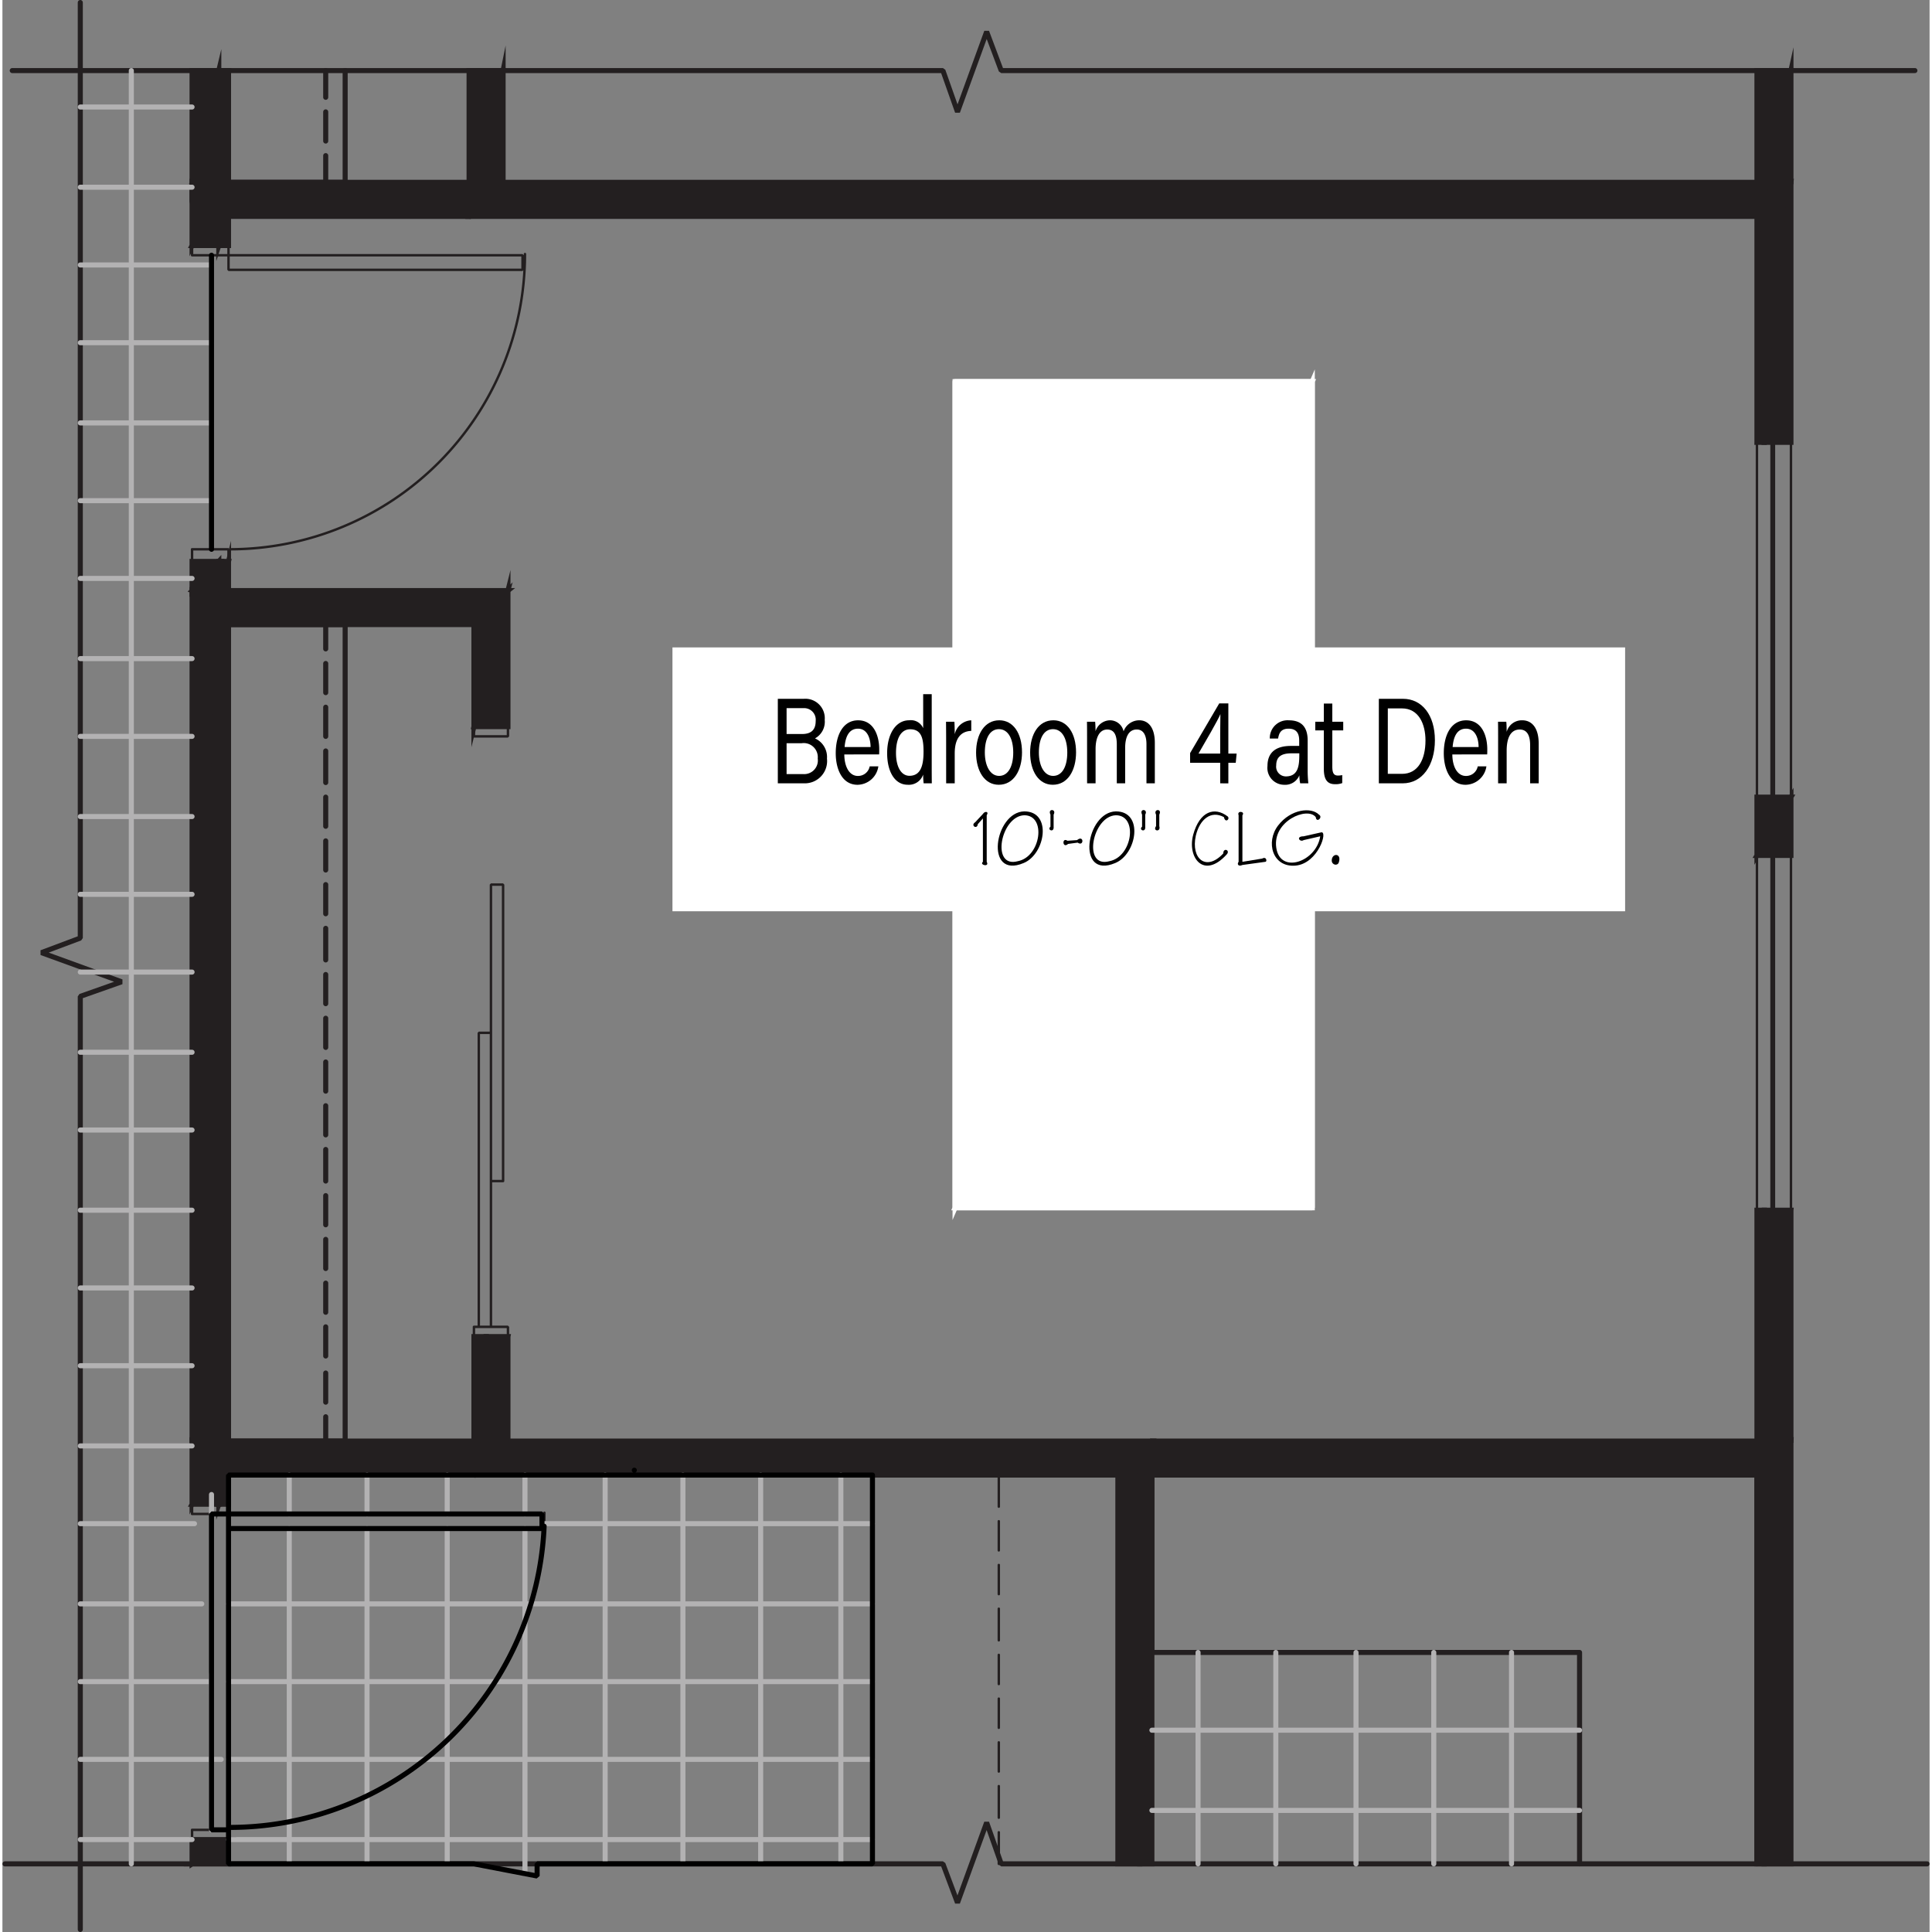 <svg xmlns="http://www.w3.org/2000/svg" width="380" height="380" viewBox="0 0 95.17 95.41">
  <rect x="0" y="0" width="95.17" height="95.41" fill="#808080" stroke="none"/>
  <title>ALLEY 2129 4 Bdrm</title>
  <path d="M86.645,72.845v19.2l.36-20.28Zm0,19.2.36-20.28v20.28Z" fill="#231f20"/>
  <path d="M86.645,72.845v19.2l.36-20.28Zm0,19.2.36-20.28v20.28Z" fill="none" stroke="#231f20" stroke-miterlimit="10" stroke-width="0.25"/>
  <path d="M87.005,71.765v20.28l1.32-20.88Zm0,20.28,1.32-20.88v20.88Z" fill="#231f20"/>
  <path d="M87.005,71.765v20.28l1.32-20.88Zm0,20.28,1.32-20.88v20.88Z" fill="none" stroke="#231f20" stroke-miterlimit="10" stroke-width="0.25"/>
  <path d="M86.645,59.765v11.4l.36-11.4Zm0,11.4.36-11.4v12Z" fill="#231f20"/>
  <path d="M86.645,59.765v11.4l.36-11.4Zm0,11.4.36-11.4v12Z" fill="none" stroke="#231f20" stroke-miterlimit="10" stroke-width="0.25"/>
  <path d="M87.005,59.765v12l1.32-12Zm0,12,1.32-12v11.4Z" fill="#231f20"/>
  <path d="M87.005,59.765v12l1.32-12Zm0,12,1.32-12v11.4Z" fill="none" stroke="#231f20" stroke-miterlimit="10" stroke-width="0.25"/>
  <path d="M86.645,39.365v2.88l1.68-2.88Zm0,2.88,1.68-2.88v2.88Z" fill="#231f20"/>
  <path d="M86.645,39.365v2.88l1.68-2.88Zm0,2.88,1.68-2.88v2.88Z" fill="none" stroke="#231f20" stroke-miterlimit="10" stroke-width="0.25"/>
  <path d="M86.645,10.685V21.845l.36-12.36Zm0,11.16.36-12.36v12.36Z" fill="#231f20"/>
  <path d="M86.645,10.685V21.845l.36-12.36Zm0,11.16.36-12.36v12.36Z" fill="none" stroke="#231f20" stroke-miterlimit="10" stroke-width="0.25"/>
  <path d="M87.005,9.485v12.36l1.32-12.84Zm0,12.36,1.32-12.84v12.84Z" fill="#231f20"/>
  <path d="M87.005,9.485v12.36l1.32-12.84Zm0,12.36,1.32-12.84v12.84Z" fill="none" stroke="#231f20" stroke-miterlimit="10" stroke-width="0.25"/>
  <path d="M86.645,3.485v5.52l.36-5.52Zm0,5.52.36-5.52v6Z" fill="#231f20"/>
  <path d="M86.645,3.485v5.52l.36-5.52Zm0,5.52.36-5.52v6Z" fill="none" stroke="#231f20" stroke-miterlimit="10" stroke-width="0.25"/>
  <path d="M87.005,3.485v6l1.32-6Zm0,6,1.32-6v5.52Z" fill="#231f20"/>
  <path d="M87.005,3.485v6l1.32-6Zm0,6,1.32-6v5.52Z" fill="none" stroke="#231f20" stroke-miterlimit="10" stroke-width="0.25"/>
  <path d="M88.325,92.045v-20.88m-1.68,1.68v19.2m1.68-20.88v-11.4h-1.68v11.4m0-28.92h1.68v-2.88h-1.68v2.88m0-31.56V21.845h1.68v-18.36m-1.68,0v5.52" fill="none" stroke="#231f20" stroke-linecap="round" stroke-linejoin="bevel" stroke-width="0.12"/>
  <path d="M24.725,9.005v-5.52l-1.2,5.88Zm0-5.52-1.2,5.88v-5.88Z" fill="#231f20"/>
  <path d="M24.725,9.005v-5.52l-1.2,5.88Zm0-5.52-1.2,5.88v-5.88Z" fill="none" stroke="#231f20" stroke-linecap="round" stroke-miterlimit="10" stroke-width="0.25"/>
  <path d="M23.525,9.365v-5.88l-.48,5.52Zm0-5.88-.48,5.52v-5.52Z" fill="#231f20"/>
  <path d="M23.525,9.365v-5.88l-.48,5.52Zm0-5.88-.48,5.52v-5.52Z" fill="none" stroke="#231f20" stroke-linecap="round" stroke-miterlimit="10" stroke-width="0.25"/>
  <path d="M23.045,3.485v5.52m1.68,0v-5.52" fill="none" stroke="#231f20" stroke-linecap="round" stroke-linejoin="bevel" stroke-width="0.12"/>
  <path d="M56.765,72.845h29.88l-30.48-.36Zm29.88,0-30.48-.36h30.6Z" fill="#231f20"/>
  <path d="M56.765,72.845h29.88l-30.48-.36Zm29.88,0-30.48-.36h30.6Z" fill="none" stroke="#231f20" stroke-linecap="round" stroke-miterlimit="10" stroke-width="0.25"/>
  <path d="M56.165,72.485h30.6l-30.24-.72Zm30.6,0-30.24-.72H87.005Z" fill="#231f20"/>
  <path d="M56.165,72.485h30.6l-30.24-.72Zm30.6,0-30.24-.72H87.005Z" fill="none" stroke="#231f20" stroke-linecap="round" stroke-miterlimit="10" stroke-width="0.25"/>
  <path d="M56.525,71.765H87.005l-30.24-.6Zm30.48,0-30.24-.6h29.88Z" fill="#231f20"/>
  <path d="M56.525,71.765H87.005l-30.24-.6Zm30.48,0-30.24-.6h29.88Z" fill="none" stroke="#231f20" stroke-linecap="round" stroke-miterlimit="10" stroke-width="0.25"/>
  <path d="M23.285,72.845H55.085l-31.68-.36Zm31.8,0-31.68-.36h32.76Z" fill="#231f20"/>
  <path d="M23.285,72.845H55.085l-31.68-.36Zm31.8,0-31.68-.36h32.76Z" fill="none" stroke="#231f20" stroke-linecap="round" stroke-miterlimit="10" stroke-width="0.25"/>
  <path d="M23.405,72.485h32.76l-32.28-.96Zm32.76,0-32.28-.96h32.64Z" fill="#231f20"/>
  <path d="M23.405,72.485h32.76l-32.28-.96Zm32.76,0-32.28-.96h32.64Z" fill="none" stroke="#231f20" stroke-linecap="round" stroke-miterlimit="10" stroke-width="0.25"/>
  <path d="M23.885,71.525h32.64l-31.56-.36Zm32.64,0-31.56-.36H56.765Z" fill="#231f20"/>
  <path d="M23.885,71.525h32.64l-31.56-.36Zm32.64,0-31.56-.36H56.765Z" fill="none" stroke="#231f20" stroke-linecap="round" stroke-miterlimit="10" stroke-width="0.25"/>
  <path d="M11.165,72.845h12.12l-12.6-1.08Zm12.12,0-12.6-1.08H23.765Z" fill="#231f20"/>
  <path d="M11.165,72.845h12.12l-12.6-1.08Zm12.12,0-12.6-1.08H23.765Z" fill="none" stroke="#231f20" stroke-linecap="round" stroke-miterlimit="10" stroke-width="0.25"/>
  <path d="M10.685,71.765H23.765l-12.96-.24Zm13.08,0-12.96-.24h13.08Z" fill="#231f20"/>
  <path d="M10.685,71.765H23.765l-12.96-.24Zm13.08,0-12.96-.24h13.08Z" fill="none" stroke="#231f20" stroke-linecap="round" stroke-miterlimit="10" stroke-width="0.25"/>
  <path d="M10.805,71.525h13.08l-12.72-.36Zm13.08,0-12.72-.36h12.12Z" fill="#231f20"/>
  <path d="M10.805,71.525h13.08l-12.72-.36Zm13.08,0-12.72-.36h12.12Z" fill="none" stroke="#231f20" stroke-linecap="round" stroke-miterlimit="10" stroke-width="0.25"/>
  <path d="M86.645,71.165h-29.88m0,1.68h29.88m-29.88-1.68h-31.8m-1.68,1.68H55.085m-31.8-1.68h-12.12m0,1.68h12.12" fill="none" stroke="#231f20" stroke-linecap="round" stroke-linejoin="bevel" stroke-width="0.12"/>
  <path d="M55.085,72.845v19.2l1.08-19.56Zm0,19.2,1.08-19.56v19.56Z" fill="#231f20"/>
  <path d="M55.085,72.845v19.2l1.08-19.56Zm0,19.2,1.08-19.56v19.56Z" fill="none" stroke="#231f20" stroke-linecap="round" stroke-miterlimit="10" stroke-width="0.25"/>
  <path d="M56.165,72.485v19.56l.6-19.2Zm0,19.56.6-19.2v19.2Z" fill="#231f20"/>
  <path d="M56.165,72.485v19.56l.6-19.2Zm0,19.56.6-19.2v19.2Z" fill="none" stroke="#231f20" stroke-linecap="round" stroke-miterlimit="10" stroke-width="0.25"/>
  <path d="M56.765,92.045v-19.2m-1.68,0v0H42.965v19.2" fill="none" stroke="#231f20" stroke-linecap="round" stroke-linejoin="bevel" stroke-width="0.12"/>
  <path d="M57.965,20.045h4.32v1.8l-.12.12v.12l-.12.12h-.12v.12h-.12v.12h-.36v.12h-.48l-.12-.12h-.24v-.12h-.12v-.12h-.12l-.12-.12v.12h-.12v.12l-.12.12h-.12v.12h-.12l-.12.12h-.96v-.12h-.24v-.12h-.12l-.12-.12-.12-.12v-.24h-.12v-1.92Zm2.52.48v1.2h.12v.12l.12.12h.12v.12h.6v-.12h.12l.12-.12v-.12h.12v-1.2Zm-2.04,0v1.2l.12.12v.12h.12v.12h.12v.12h.72l.12-.12h.12v-.12h.12v-.36h.12v-1.08Z" fill="#231f20"/>
  <path d="M58.925,24.965v.48h-.24l-.12-.12h-.12l-.12-.12h-.12v-.12h-.12v-.12h-.12v-.36h-.12v-.48l.12-.12v-.24h.12v-.12l.12-.12h.12v-.12h.12l.12-.12h.24v-.12h1.44v.12h.24l.12.12h.12v.12h.12v.12h.12v.12h.12v.24l.12.12v.48h-.12v.24h-.12v.12l-.12.12h-.12v.12h-.12l-.12.12h-.24v.12h-.84v-1.8h-.6v.12h-.24v.12h-.12v.12h-.12v.6l.12.12v.12h.12l.12.12h.24Zm.96-1.32v1.32h.48v-.12h.12l.12-.12v-.12h.12v-.6h-.12v-.12h-.12v-.12h-.12l-.12-.12h-.36Z" fill="#231f20"/>
  <path d="M57.965,27.605h.24v-.12h-.12v-.12h-.12v-.12l-.12-.12v-.48h.12v-.12l.12-.12v-.12h.12l.12-.12h.12v-.12h.24v-.12h.48l.12-.12h.6v.12h.48l.12.12h.12l.12.12h.12v.12h.12v.12h.12v.24l.12.12v.36h-.12v.24h-.12v.12h-.12v.12h1.44v.48h-4.32v-.48Zm1.56-1.32h-.48l-.12.12h-.24v.12h-.12l-.12.12-.12.12v.48h.12v.12h.12v.12h.12l.12.12h1.44v-.12h.24v-.12h.12v-.12h.12v-.48l-.12-.12v-.12h-.12l-.12-.12h-.24v-.12h-.6Z" fill="#231f20"/>
  <polygon points="57.965 28.685 61.085 28.685 61.085 29.045 60.605 29.045 60.725 29.165 60.845 29.165 60.845 29.285 60.965 29.285 61.085 29.285 61.085 29.405 61.205 29.525 61.205 29.645 61.205 29.765 61.205 29.885 61.085 29.885 61.085 30.005 60.965 30.125 60.485 30.005 60.485 29.885 60.605 29.885 60.605 29.765 60.605 29.645 60.605 29.525 60.605 29.405 60.485 29.405 60.485 29.285 60.365 29.285 60.245 29.285 60.245 29.165 60.125 29.165 60.005 29.165 59.885 29.165 59.765 29.165 59.645 29.165 57.965 29.165 57.965 28.685 57.965 28.685" fill="#231f20"/>
  <path d="M59.525,30.245h.84v.12h.24v.12h.12l.12.12.12.12v.12h.12v.24h.12v.6h-.12v.24h-.12v.12h-.12v.12l-.12.12h-.12l-.12.12h-.12l-.12.12h-1.44l-.12-.12h-.24v-.12h-.12v-.12h-.12l-.12-.12v-.12h-.12v-.24h-.12v-.6h.12v-.24l.12-.12v-.12h.12l.12-.12h.12v-.12h.24l.12-.12h.72Zm0,.36h-.36l-.12.12h-.36v.12h-.12v.12h-.12v.12h-.12v.6h.12v.12h.12v.12h.12l.12.12h.36l.12.12h.48l.12-.12h.36l.12-.12h.12v-.12h.12v-.12h.12v-.6h-.12v-.12l-.12-.12h-.12v-.12h-.36l-.12-.12h-.36Z" fill="#231f20"/>
  <path d="M59.525,32.885h.48v.12h.48v.12h.24v.12h.12v.12h.12v.12l.12.12v.24h.12v.48l-.12.12v.12l-.12.12v.12h-.12v.12h-.12v.12h-.24v.12H60.125v.12h-1.2l-.12-.12h-.24l-.12-.12h-.12v-.12h-.12v-.12h-.12v-.12l-.12-.12v-.12l-.12-.12v-.48h.12v-.36h.12v-.12h.12v-.12h.12v-.12h.24v-.12h.36l.12-.12h.48Zm0,.48h-.6v.12h-.24l-.12.12-.12.12-.12.12v.48l.12.12v.12h.12v.12h.24l.12.12h1.2l.12-.12h.24v-.12h.12v-.12l.12-.12v-.48l-.12-.12v-.12h-.12l-.12-.12h-.24v-.12h-.6Z" fill="#231f20"/>
  <polygon points="57.965 35.765 61.085 35.765 61.085 36.125 60.605 36.125 60.725 36.245 60.845 36.245 60.845 36.365 60.965 36.365 60.965 36.485 61.085 36.485 61.085 36.605 61.085 36.725 61.205 36.725 61.205 36.845 61.205 36.965 61.205 37.085 61.205 37.205 61.085 37.205 61.085 37.325 61.085 37.445 60.965 37.445 60.965 37.565 60.845 37.565 60.725 37.565 60.725 37.685 60.605 37.685 60.725 37.685 60.725 37.805 60.845 37.805 60.965 37.805 60.965 37.925 61.085 38.045 61.085 38.165 61.205 38.285 61.205 38.405 61.205 38.525 61.205 38.645 61.085 38.645 61.085 38.765 61.085 38.885 60.965 38.885 60.965 39.005 60.845 39.005 60.845 39.125 60.725 39.125 60.605 39.125 60.485 39.125 60.485 39.245 60.365 39.245 60.245 39.245 60.125 39.245 57.965 39.245 57.965 38.765 59.885 38.765 60.005 38.765 60.125 38.765 60.245 38.765 60.365 38.765 60.485 38.765 60.605 38.645 60.605 38.525 60.725 38.525 60.725 38.405 60.725 38.285 60.725 38.165 60.605 38.045 60.605 37.925 60.485 37.925 60.365 37.805 60.245 37.805 60.125 37.805 60.125 37.685 60.005 37.685 59.885 37.685 59.765 37.685 57.965 37.685 57.965 37.325 60.005 37.325 60.125 37.325 60.245 37.325 60.365 37.205 60.485 37.205 60.605 37.205 60.605 37.085 60.725 37.085 60.725 36.965 60.725 36.845 60.725 36.725 60.725 36.605 60.605 36.605 60.605 36.485 60.485 36.485 60.485 36.365 60.365 36.365 60.245 36.245 60.125 36.245 60.005 36.245 59.885 36.245 59.765 36.245 59.645 36.245 59.525 36.245 57.965 36.245 57.965 35.765 57.965 35.765" fill="#231f20"/>
  <path d="M57.965,42.485h1.08v-1.56h.48l2.76,1.68v.24H59.525v.48h-.48v-.48h-1.08v-.36Zm1.56,0h1.92l-1.92-1.08v1.08Z" fill="#231f20"/>
  <path d="M58.325,46.925h0l-.12-.12-.12-.12v-.12h-.12v-.24l-.12-.12v-.48h.12v-.24h.12v-.12h.12v-.12h.24v-.12h.6l.12.12h.12l.12.12h.12v.12l.12.12v.24h.12v.6h.12v.48h.48l.12-.12h.12v-.12l.12-.12v-.6h-.12v-.12h-.12v-.12h-.24v-.12h-.12l.12-.36h.24l.12.12h.12l.12.12.12.12.12.12v.24l.12.12v.6h-.12v.36h-.12v.12h-.12l-.12.12h-1.92l-.12.12h-.72v-.36h.12v-.12h.24Zm1.2,0h0v-.12l-.12-.12v-.36l-.12-.12v-.36h-.12v-.12h-.12v-.12h-.48v.12h-.12l-.12.12v.6h.12v.24h.12l.12.12h.24v.12h.6Z" fill="#231f20"/>
  <polygon points="58.445 48.965 57.965 48.965 57.965 48.845 57.845 48.725 57.845 48.605 57.965 48.605 57.965 48.485 57.965 48.365 58.085 48.245 58.205 48.125 58.325 48.125 58.445 48.125 58.565 48.125 58.685 48.125 58.805 48.125 58.925 48.125 60.725 48.125 60.725 47.765 61.085 47.765 61.085 48.125 61.925 48.125 62.165 48.485 61.085 48.485 61.085 48.965 60.725 48.965 60.725 48.485 58.805 48.485 58.685 48.485 58.565 48.485 58.445 48.605 58.445 48.725 58.445 48.845 58.445 48.965 58.445 48.965" fill="#231f20"/>
  <path d="M57.965,50.765h4.32v1.92h-.12v.24h-.12v.12h-.12v.12h-.12v.12h-.12l-.12.12h-.12l-.12.12h-.24l-.12.12h-1.56l-.12-.12h-.36v-.12h-.24v-.12h-.24v-.12h-.12v-.12h-.12v-.12l-.12-.12v-.12l-.12-.12v-1.8Zm.48.48v1.2h.12v.24h.12v.12h.12v.12h.24v.12h.24l.12.12h1.56v-.12h.24l.12-.12h.12v-.12h.12v-.12h.12v-.24h.12v-1.2Z" fill="#231f20"/>
  <path d="M58.925,56.045v.36h-.24l-.12-.12h-.12l-.12-.12h-.12v-.12h-.12v-.12h-.12v-.36h-.12v-.48l.12-.12v-.24h.12v-.12h.12v-.12h.12v-.12h.12l.12-.12h.24l.12-.12h1.2l.12.12h.24l.12.12h.12v.12h.12v.12h.12v.12h.12v.24l.12.12v.48h-.12v.24h-.12v.12l-.12.12-.12.12h-.12v.12h-.24l-.12.12h-.84v-1.8h-.6v.12h-.24v.12h-.12v.12h-.12v.6l.12.12v.12h.12l.12.12h.24v.12Zm.96-1.44v1.32h.48v-.12h.12l.12-.12v-.12h.12v-.6h-.12v-.12h-.12v-.12h-.12l-.12-.12h-.36Z" fill="#231f20"/>
  <polygon points="57.965 57.005 61.085 57.005 61.085 57.365 60.605 57.365 60.725 57.365 60.845 57.485 60.965 57.485 60.965 57.605 61.085 57.725 61.085 57.845 61.085 57.965 61.205 57.965 61.205 58.085 61.205 58.205 61.205 58.325 61.205 58.445 61.085 58.445 61.085 58.565 61.085 58.685 60.965 58.685 60.965 58.805 60.845 58.805 60.845 58.925 60.725 58.925 60.605 58.925 60.485 58.925 60.485 59.045 60.365 59.045 60.245 59.045 60.125 59.045 60.005 59.045 59.885 59.045 57.965 59.045 57.965 58.565 59.885 58.565 60.005 58.565 60.125 58.565 60.245 58.565 60.365 58.565 60.485 58.445 60.605 58.445 60.605 58.325 60.725 58.325 60.725 58.205 60.725 58.085 60.725 57.965 60.725 57.845 60.605 57.845 60.605 57.725 60.605 57.605 60.485 57.605 60.365 57.485 60.245 57.485 60.125 57.485 60.005 57.365 59.885 57.365 59.765 57.365 59.645 57.365 57.965 57.365 57.965 57.005 57.965 57.005" fill="#231f20"/>
  <path d="M54.485,32.165h2.16m-2.16,1.08v.36l.24.48.48.36.36.12H55.925l.36-.12.24-.36v-.36l-.36-.48-.48-.36-.36-.12h-.36l-.36.12-.12.36m1.44,1.92h.72m-1.32.48v.96m-.84.84v.36l.24.48.48.36.36.12H55.925l.36-.12.24-.36v-.36l-.36-.48-.48-.36-.36-.12h-.36l-.36.12-.12.36m1.44,1.92h.72m0,.36h-.72m.6,3V42.365l-.36-.48-.48-.36-.24-.12h-.48l-.36.12-.12.36v.36l.12.48.48.36h.12m-.72.36v1.32m2.16-1.2h-2.28m1.08,2.16.24,1.2h-.24l-.24-.12h-.12l-.48-.36-.12-.48v-.36l.12-.36.36-.12h.48l.24.12.48.36.36.48V46.445" fill="none" stroke="#231f20" stroke-linecap="round" stroke-linejoin="bevel" stroke-width="0.25"/>
  <path d="M23.045,10.685h63.6L23.525,9.485Zm63.6,0L23.525,9.485h63.48Z" fill="#231f20"/>
  <path d="M23.045,10.685h63.6L23.525,9.485Zm63.6,0L23.525,9.485h63.48Z" fill="none" stroke="#231f20" stroke-linecap="round" stroke-miterlimit="10" stroke-width="0.25"/>
  <path d="M23.525,9.485h63.48L23.525,9.365Zm63.48,0L23.525,9.365h63.36Z" fill="#231f20"/>
  <path d="M23.525,9.485h63.48L23.525,9.365Zm63.48,0L23.525,9.365h63.36Z" fill="none" stroke="#231f20" stroke-linecap="round" stroke-miterlimit="10" stroke-width="0.25"/>
  <path d="M23.525,9.365h63.36l-62.16-.36Zm63.36,0-62.16-.36h61.92Z" fill="#231f20"/>
  <path d="M23.525,9.365h63.36l-62.16-.36Zm63.36,0-62.16-.36h61.92Z" fill="none" stroke="#231f20" stroke-linecap="round" stroke-miterlimit="10" stroke-width="0.25"/>
  <path d="M11.165,10.685h11.88L10.685,9.485Zm11.88,0L10.685,9.485h12.84Z" fill="#231f20"/>
  <path d="M11.165,10.685h11.88L10.685,9.485Zm11.88,0L10.685,9.485h12.84Z" fill="none" stroke="#231f20" stroke-linecap="round" stroke-miterlimit="10" stroke-width="0.25"/>
  <path d="M10.685,9.485h12.84L10.805,9.365Zm12.84,0L10.805,9.365h12.72Z" fill="#231f20"/>
  <path d="M10.685,9.485h12.84L10.805,9.365Zm12.84,0L10.805,9.365h12.72Z" fill="none" stroke="#231f20" stroke-linecap="round" stroke-miterlimit="10" stroke-width="0.25"/>
  <path d="M10.805,9.365h12.72l-12.36-.36Zm12.72,0-12.36-.36h11.88Z" fill="#231f20"/>
  <path d="M10.805,9.365h12.72l-12.36-.36Zm12.72,0-12.36-.36h11.88Z" fill="none" stroke="#231f20" stroke-linecap="round" stroke-miterlimit="10" stroke-width="0.25"/>
  <path d="M86.645,9.005H24.725m-1.68,1.68h63.6m-63.6-1.68H11.165m0,1.68h11.88" fill="none" stroke="#231f20" stroke-linecap="round" stroke-linejoin="bevel" stroke-width="0.12"/>
  <path d="M11.165,3.485v5.52h5.76v-5.52m-.96,0v1.32m0,.72V6.965m0,.72v1.32" fill="none" stroke="#231f20" stroke-linecap="round" stroke-linejoin="bevel" stroke-width="0.25"/>
  <path d="M11.165,9.005V3.485l-.48,6Zm0-5.52-.48,6V3.485Z" fill="#231f20"/>
  <path d="M11.165,9.005V3.485l-.48,6Zm0-5.52-.48,6V3.485Z" fill="none" stroke="#231f20" stroke-linecap="round" stroke-miterlimit="10" stroke-width="0.25"/>
  <path d="M10.685,9.485V3.485l-1.32,5.52Zm0-6-1.32,5.52V3.485Z" fill="#231f20"/>
  <path d="M10.685,9.485V3.485l-1.32,5.52Zm0-6-1.32,5.52V3.485Z" fill="none" stroke="#231f20" stroke-linecap="round" stroke-miterlimit="10" stroke-width="0.25"/>
  <path d="M11.165,74.285V72.845l-.48,1.44Zm0-1.44-.48,1.44V71.765Z" fill="#231f20"/>
  <path d="M11.165,74.285V72.845l-.48,1.44Zm0-1.44-.48,1.44V71.765Z" fill="none" stroke="#231f20" stroke-linecap="round" stroke-miterlimit="10" stroke-width="0.25"/>
  <path d="M10.685,74.285V71.765l-1.32,2.52Zm0-2.52-1.32,2.52V71.165Z" fill="#231f20"/>
  <path d="M10.685,74.285V71.765l-1.32,2.52Zm0-2.52-1.32,2.52V71.165Z" fill="none" stroke="#231f20" stroke-linecap="round" stroke-miterlimit="10" stroke-width="0.25"/>
  <path d="M11.165,92.045v-1.2l-1.8,1.2Zm0-1.2-1.8,1.2v-1.2Z" fill="#231f20"/>
  <path d="M11.165,92.045v-1.2l-1.8,1.2Zm0-1.2-1.8,1.2v-1.2Z" fill="none" stroke="#231f20" stroke-linecap="round" stroke-miterlimit="10" stroke-width="0.25"/>
  <path d="M11.165,12.125V10.685l-.48,1.44Zm0-1.44-.48,1.44V9.485Z" fill="#231f20"/>
  <path d="M11.165,12.125V10.685l-.48,1.44Zm0-1.44-.48,1.44V9.485Z" fill="none" stroke="#231f20" stroke-linecap="round" stroke-miterlimit="10" stroke-width="0.25"/>
  <path d="M10.685,12.125V9.485l-1.32,2.64Zm0-2.64-1.32,2.64V9.005Z" fill="#231f20"/>
  <path d="M10.685,12.125V9.485l-1.32,2.64Zm0-2.64-1.32,2.64V9.005Z" fill="none" stroke="#231f20" stroke-linecap="round" stroke-miterlimit="10" stroke-width="0.25"/>
  <path d="M11.165,29.165V27.725l-.48,1.92Zm0-1.44-.48,1.92V27.725Z" fill="#231f20"/>
  <path d="M11.165,29.165V27.725l-.48,1.92Zm0-1.44-.48,1.92V27.725Z" fill="none" stroke="#231f20" stroke-linecap="round" stroke-miterlimit="10" stroke-width="0.25"/>
  <path d="M10.685,29.645V27.725l-1.32,1.44Zm0-1.92-1.32,1.44v-1.44Z" fill="#231f20"/>
  <path d="M10.685,29.645V27.725l-1.32,1.44Zm0-1.92-1.32,1.44v-1.44Z" fill="none" stroke="#231f20" stroke-linecap="round" stroke-miterlimit="10" stroke-width="0.25"/>
  <path d="M11.165,71.165V30.845l-.48,40.92Zm0-40.32-.48,40.92V29.645Z" fill="#231f20"/>
  <path d="M11.165,71.165V30.845l-.48,40.92Zm0-40.32-.48,40.92V29.645Z" fill="none" stroke="#231f20" stroke-linecap="round" stroke-miterlimit="10" stroke-width="0.25"/>
  <path d="M10.685,71.765V29.645l-1.32,41.52Zm0-42.12-1.32,41.52v-42Z" fill="#231f20"/>
  <path d="M10.685,71.765V29.645l-1.32,41.52Zm0-42.12-1.32,41.52v-42Z" fill="none" stroke="#231f20" stroke-linecap="round" stroke-miterlimit="10" stroke-width="0.25"/>
  <path d="M9.365,3.485v5.52m1.8,0V3.485m-1.8,67.68v3.12h1.8V72.845m0,19.2v-1.2h-1.8v1.2m0-83.04V12.125h1.8V10.685m0,18.48V27.725h-1.8V71.165m1.8,0V30.845" fill="none" stroke="#231f20" stroke-linecap="round" stroke-linejoin="bevel" stroke-width="0.12"/>
  <path d="M86.645,92.045V72.845m-8.76,8.76v10.44M86.645,72.845h-29.88v8.76h21.12" fill="none" stroke="#231f20" stroke-linecap="round" stroke-linejoin="bevel" stroke-width="0.25"/>
  <path d="M49.205,72.845v1.56m0,.72v1.44m0,.72v1.44m0,.72v1.56m0,.72v1.44m0,.72v1.44m0,.72v1.44m0,.72v1.56m0,.72v1.56M55.085,72.845h-1.44m-.72,0h-1.56m-.72,0h-1.44m5.88,19.2V90.485m0-.72v-1.56m0-.72V86.045m0-.72V83.885m0-.72V81.725m0-.72V79.445m0-.72V77.285m0-.72V75.125m0-.72V72.845m-45.72-60.24V12.125h1.8v.48h-1.8m0,14.52v.6h1.8V27.125h-1.8m1.86-0a14.58,14.58,0,0,0,14.58-14.58m-14.64.06v.72h14.52v-.72H11.165" fill="none" stroke="#231f20" stroke-linecap="round" stroke-linejoin="bevel" stroke-width="0.12"/>
  <path d="M24.965,35.885v-6.72l-1.68,6.72Zm0-6.72-1.68,6.72v-5.04Z" fill="#231f20"/>
  <path d="M24.965,35.885v-6.72l-1.68,6.72Zm0-6.72-1.68,6.72v-5.04Z" fill="none" stroke="#231f20" stroke-linecap="round" stroke-miterlimit="10" stroke-width="0.25"/>
  <path d="M24.965,71.165V66.005l-1.08,5.52Zm0-5.16-1.08,5.52V66.005Z" fill="#231f20"/>
  <path d="M24.965,71.165V66.005l-1.08,5.52Zm0-5.16-1.08,5.52V66.005Z" fill="none" stroke="#231f20" stroke-linecap="round" stroke-miterlimit="10" stroke-width="0.25"/>
  <path d="M23.885,71.525V66.005l-.6,5.16Zm0-5.52-.6,5.16v-5.16Z" fill="#231f20"/>
  <path d="M23.885,71.525V66.005l-.6,5.16Zm0-5.52-.6,5.16v-5.16Z" fill="none" stroke="#231f20" stroke-linecap="round" stroke-miterlimit="10" stroke-width="0.25"/>
  <path d="M23.285,30.845v5.04h1.68v-6.72m0,42V66.005h-1.68v5.16" fill="none" stroke="#231f20" stroke-linecap="round" stroke-linejoin="bevel" stroke-width="0.12"/>
  <path d="M16.925,30.845h-5.76V71.165h5.76V30.845m-.96,0v1.2m0,.72v1.44m0,.72V36.365m0,.72v1.56m0,.72v1.44m0,.72V42.965m0,.72V45.125m0,.72v1.56m0,.72v1.44m0,.72v1.44m0,.72v1.44m0,.72v1.44m0,.72v1.56m0,.72v1.44m0,.72V62.645m0,.72v1.44m0,.72v1.44m0,.84V69.245m0,.72v1.2" fill="none" stroke="#231f20" stroke-linecap="round" stroke-linejoin="bevel" stroke-width="0.25"/>
  <path d="M23.285,65.525v.48h1.68v-.48h-1.68m0-29.16v-.48h1.68v.48h-1.68m.84,29.16h-.6V51.005h.6V65.525m.6-7.2h-.6V43.685h.6V58.325" fill="none" stroke="#231f20" stroke-linecap="round" stroke-linejoin="bevel" stroke-width="0.12"/>
  <path d="M11.165,30.845H23.285l-12.6-1.2Zm12.12,0-12.6-1.2h13.68Z" fill="#231f20"/>
  <path d="M11.165,30.845H23.285l-12.6-1.2Zm12.12,0-12.6-1.2h13.68Z" fill="none" stroke="#231f20" stroke-linecap="round" stroke-miterlimit="10" stroke-width="0.25"/>
  <path d="M10.685,29.645h13.68l-13.2-.48Zm13.68,0-13.2-.48h13.8Z" fill="#231f20"/>
  <path d="M10.685,29.645h13.68l-13.2-.48Zm13.68,0-13.2-.48h13.8Z" fill="none" stroke="#231f20" stroke-linecap="round" stroke-miterlimit="10" stroke-width="0.25"/>
  <path d="M24.965,29.165h-13.8m0,1.68H23.285m64.2-9h-.12v17.52h.12V21.845m0,.72h-.12m.12,16.08h-.12m.12-16.8v0m0,.72h0m0,16.08h0m.84-16.8v17.52m-1.68-17.52v17.52m.84,2.88h-.12v17.52h.12V42.245m0,.72h-.12m.12,16.08h-.12m.12-16.8v0m0,.72h0m0,16.08h0m.84-16.8v17.52m-1.68-17.52v17.52m-77.28,15v-.48h1.8v.48h-1.8m0,15.6v.48h1.8V90.365h-1.8m1.86-.12a15.54,15.54,0,0,0,15.54-15.54m-15.6.06v.72h15.48v-.72H11.165" fill="none" stroke="#231f20" stroke-linecap="round" stroke-linejoin="bevel" stroke-width="0.12"/>
  <path d="M.125,92.045h46.32l.72,1.92,1.44-3.96.72,2.04h45.72m-94.56-88.56H46.445l.72,2.04,1.44-3.96.72,1.92h45.12m-90.6,91.8V49.205l2.04-.72-3.96-1.44,1.92-.72V.125" fill="none" stroke="#231f20" stroke-linecap="round" stroke-linejoin="bevel" stroke-width="0.25"/>
  <path d="M74.525,81.605v10.44m-3.84-10.44v10.44m-3.84-10.44v10.44m-3.96-10.44v10.44m-3.84-10.44v10.44m-2.28-6.6h21.12m-21.12,3.96h21.12M41.405,72.845v19.2M37.445,72.845v19.2M33.605,72.845v19.2m-3.84-19.2v19.2m-3.96-19.2v1.92m0,17.28v.48m0-17.04v16.56M21.965,72.845v1.92m0,17.28V75.485m-3.96-2.64v1.92m0,.72v16.56M14.165,72.845v1.92m0,.72v16.56m-3.84-18.24v.96m0,7.92V90.365m-3.96-86.88v88.56m-2.52-86.76h5.52M3.845,9.245h5.52m-5.52,3.84h6.48m-6.48,3.84h6.48m-6.48,3.96h6.48m-6.48,3.84h6.48m-6.48,3.84h5.52m-5.52,3.96h5.52M3.845,36.365h5.52m-5.52,3.96h5.52m-5.52,3.84h5.52m-5.52,3.84h5.52m-5.52,3.96h5.52m-5.52,3.84h5.52m-5.52,3.96h5.52m-5.52,3.84h5.52m-5.52,3.84h5.52m-5.52,3.96h5.52M3.845,75.245h5.64m33.48,0h-16.32M3.845,79.205h6m21.36,0h11.76m-31.8,0h20.04m-27.36,3.84h6.48m20.88,0h11.76m-31.8,0h20.04m-27.36,3.84h6.96m20.4,0h11.76m-31.8,0h20.04m-27.36,3.96h5.52m33.6,0h-31.8" fill="none" stroke="#b3b2b3" stroke-linecap="round" stroke-linejoin="bevel" stroke-width="0.25"/>
  <path d="M10.325,12.605V27.125m32.64,45.72h-31.8v1.92h15.48v.72M11.225,90.245A15.54,15.54,0,0,0,26.751,75.372M11.165,90.365v1.68H23.285l3.12.6v-.6H42.965V72.845m-31.8,2.64V90.365m.06-.12A15.54,15.54,0,0,0,26.751,75.372m-.106.113H11.165m0,14.88v-15.6h-.84v15.6h.84m20.04-17.76v0" fill="none" stroke="#000" stroke-linecap="round" stroke-linejoin="bevel" stroke-width="0.25"/>
  <path d="M47.045,18.845h17.64L47.045,59.645Zm17.64,0L47.045,59.645h17.64Z" fill="#fff"/>
  <path d="M47.045,18.845h17.64L47.045,59.645Zm17.64,0L47.045,59.645h17.64Z" fill="none" stroke="#fff" stroke-linecap="round" stroke-miterlimit="10" stroke-width="0.25"/>
  <polyline points="47.045 18.845 47.045 59.645 64.685 59.645 64.685 18.845 47.045 18.845" fill="none" stroke="#fff" stroke-linecap="round" stroke-linejoin="bevel" stroke-width="0.25"/>
  <path d="M36.965,39.125V34.805h1.8l.12.12h.12v.12h.12v.12h.12v.12l.12.12V36.365h-.12v.24h-.12v.12h-.12l-.12.12h.24v.12h.12v.12h.12V37.205l.12.12v.12l.12.12v.72h-.12v.24l-.12.12v.12h-.12v.12h-.12v.12h-.24v.12h-1.92Zm.48-2.52h1.2v-.12h.12l.12-.12v-.12l.12-.12V35.765h-.12v-.24h-.12v-.12h-.12v-.12h-1.2v1.32Zm0,2.04h1.2v-.12h.24v-.12h.12v-.24h.12v-.6h-.12v-.24h-.12v-.12h-.36V37.085h-1.08v1.56Z"/>
  <path d="M41.885,38.165h.48v.12l-.12.12v.24H42.125v.24h-.12v.12h-.12l-.12.12h-.24v.12h-.6v-.12h-.24l-.12-.12-.12-.12-.12-.12v-.12h-.12v-.24h-.12v-1.68h.12v-.24h.12V36.365h.12v-.12l.12-.12h.12v-.12h.24v-.12H41.405l.12.12h.24V36.125h.12v.12H42.005v.12h.12v.24h.12V36.965h.12v.72h-1.92v.24l.12.12v.36h.12v.12h.12v.12h.12v.12h.6v-.12h.12l.12-.12v-.12l.12-.12v-.12Zm-1.44-.96h1.44v-.36l-.12-.12v-.12h-.12v-.12h-.12V36.365h-.6v.12h-.12l-.12.12v.12h-.12v.36l-.12.12Z"/>
  <path d="M44.525,39.125V38.885h-.12v.12h-.12v.12h-.24v.12h-.36l-.12-.12h-.24v-.12h-.12v-.12h-.12v-.12h-.12v-.24h-.12v-.36l-.12-.12V36.965h.12v-.36l.12-.12V36.365h.12v-.12l.12-.12h.12v-.12h.24v-.12h.48v.12h.24V36.125h.12v.12h.12V34.805h.36v4.32Zm-1.32-1.56v.6l.12.12v.24h.12v.12h.12v.12h.48l.12-.12h.12v-.12l.12-.12v-.12l.12-.12v-1.2h-.12v-.24l-.12-.12v-.12h-.12l-.12-.12h-.48v.12h-.12v.12h-.12V36.845l-.12.12v.6Z"/>
  <polygon points="45.605 39.125 45.605 36.005 45.965 36.005 45.965 36.485 45.965 36.365 46.085 36.365 46.085 36.245 46.085 36.125 46.205 36.125 46.205 36.005 46.325 36.005 46.445 35.885 46.565 35.885 46.685 35.885 46.805 36.005 46.925 36.005 46.925 36.125 46.805 36.605 46.685 36.485 46.565 36.485 46.445 36.485 46.325 36.485 46.325 36.605 46.205 36.605 46.205 36.725 46.085 36.725 46.085 36.845 46.085 36.965 46.085 37.085 46.085 37.205 46.085 37.325 46.085 37.445 46.085 39.125 45.605 39.125 45.605 39.125"/>
  <path d="M47.045,37.565v-.48h.12v-.48h.12V36.365h.12v-.12h.12v-.12h.12l.12-.12h.24v-.12h.48l.12.12h.12l.12.12h.12v.12h.12v.12h.12v.24h.12V36.965h.12v1.2l-.12.12v.24l-.12.12v.12h-.12v.12h-.12v.12h-.12v.12h-.24l-.12.12h-.48v-.12h-.24l-.12-.12h-.12v-.12h-.12v-.12h-.12v-.24l-.12-.12v-.36l-.12-.12v-.36Zm.48,0v.6h.12v.24l.12.12.12.12h.12v.12h.48l.12-.12h.12v-.12h.12v-.24l.12-.12V36.965l-.12-.12v-.24h-.12v-.12h-.12l-.12-.12h-.48l-.12.12h-.12v.12l-.12.12V36.965h-.12v.6Z"/>
  <path d="M49.805,37.565v-.6l.12-.12v-.24l.12-.12V36.365h.12v-.12h.12v-.12h.12v-.12H50.645l.12-.12h.48v.12h.24V36.125h.12l.12.12h.12v.12l.12.12v.12l.12.12v.48h.12v.72h-.12v.48l-.12.12v.12l-.12.12-.12.12-.12.12-.12.12h-.24v.12h-.48l-.12-.12H50.405v-.12h-.12v-.12h-.12v-.12h-.12v-.24h-.12v-.24l-.12-.12v-.6Zm.48,0v.72h.12v.24h.12v.12h.12l.12.12h.48v-.12h.12l.12-.12v-.12h.12v-.36h.12V36.965h-.12v-.24h-.12v-.12l-.12-.12h-.12V36.365h-.6v.12h-.12v.12h-.12V36.845h-.12v.72Z"/>
  <polygon points="52.685 39.125 52.685 36.005 53.045 36.005 53.045 36.365 53.165 36.245 53.285 36.125 53.405 36.005 53.525 36.005 53.525 35.885 53.645 35.885 53.765 35.885 53.885 35.885 54.005 35.885 54.125 36.005 54.245 36.005 54.365 36.125 54.365 36.245 54.485 36.245 54.485 36.365 54.485 36.485 54.605 36.365 54.605 36.245 54.725 36.245 54.725 36.125 54.845 36.125 54.845 36.005 54.965 36.005 55.085 36.005 55.085 35.885 55.205 35.885 55.325 35.885 55.445 35.885 55.565 35.885 55.565 36.005 55.685 36.005 55.805 36.005 55.805 36.125 55.925 36.125 55.925 36.245 56.045 36.365 56.045 36.485 56.045 36.605 56.045 36.725 56.045 36.845 56.045 36.965 56.045 39.125 55.685 39.125 55.685 37.205 55.685 37.085 55.685 36.965 55.685 36.845 55.685 36.725 55.565 36.605 55.565 36.485 55.445 36.485 55.445 36.365 55.325 36.365 55.205 36.365 55.085 36.365 54.965 36.365 54.965 36.485 54.845 36.485 54.725 36.605 54.725 36.725 54.605 36.845 54.605 36.965 54.605 37.085 54.605 37.205 54.605 37.325 54.605 39.125 54.125 39.125 54.125 37.085 54.125 36.965 54.125 36.845 54.125 36.725 54.125 36.605 54.005 36.605 54.005 36.485 53.885 36.365 53.765 36.365 53.645 36.365 53.525 36.365 53.525 36.485 53.405 36.485 53.285 36.605 53.165 36.725 53.165 36.845 53.165 36.965 53.165 37.085 53.165 37.205 53.045 37.205 53.045 37.325 53.045 37.445 53.045 39.125 52.685 39.125 52.685 39.125"/>
  <path d="M59.405,39.125v-1.08h-1.56v-.48l1.56-2.76h.36v2.76h.48v.48h-.48v1.08Zm0-1.56v-1.92l-1.2,1.92Z"/>
  <path d="M63.845,38.765h-.12v.12h-.12v.12h-.12V39.125H63.125v.12h-.48l-.12-.12h-.12l-.12-.12-.12-.12v-.12h-.12v-.84l.12-.12v-.12h.12V37.565h.12v-.12h.24v-.12h.72v-.12h.36v-.6l-.12-.12h-.12v-.12h-.72v.12h-.12v.24h-.12v.24l-.48-.12.12-.12v-.24l.12-.12v-.12h.12v-.12h.12v-.12h.36v-.12h.72v.12h.24l.12.12v.12h.12v.12l.12.12v2.4h.12v.24h-.48V38.765Zm-.12-1.2h-.12v.12h-.48v.12h-.36l-.12.12h-.12V38.645h.12v.12h.72v-.12h.12l.12-.12v-.12h.12v-.84Z"/>
  <polygon points="65.765 38.645 65.885 39.125 65.765 39.125 65.645 39.125 65.645 39.245 65.525 39.245 65.405 39.125 65.285 39.125 65.165 39.125 65.165 39.005 65.045 39.005 65.045 38.885 65.045 38.765 64.925 38.765 64.925 38.645 64.925 38.525 64.925 38.405 64.925 38.285 64.925 38.165 64.925 36.365 64.685 36.365 64.685 36.005 64.925 36.005 64.925 35.165 65.405 34.925 65.405 36.005 65.765 36.005 65.765 36.365 65.405 36.365 65.405 38.285 65.405 38.405 65.405 38.525 65.405 38.645 65.525 38.645 65.645 38.645 65.765 38.645 65.765 38.645"/>
  <path d="M67.685,39.125V34.805h1.8l.12.12h.12l.12.12H69.965v.12l.12.12.12.12v.12l.12.12V35.885h.12v.48l.12.12v.96l-.12.12v.48h-.12v.24l-.12.12v.12h-.12v.12l-.12.12-.12.12h-.12v.12h-.24v.12h-1.8Zm.48-.48h1.08l.12-.12h.12l.12-.12.12-.12.12-.12v-.12l.12-.12v-.48h.12v-.96l-.12-.12v-.36l-.12-.12v-.12l-.12-.12v-.12h-.12l-.12-.12h-.12v-.12h-1.2v3.36Z"/>
  <path d="M72.845,38.165h.48v.12h-.12v.36h-.12v.12l-.12.12v.12h-.12l-.12.12h-.24v.12h-.6v-.12h-.24l-.12-.12h-.12v-.12l-.12-.12-.12-.12v-.12l-.12-.12v-.48l-.12-.12v-.48h.12v-.6h.12v-.24h.12V36.365l.12-.12.12-.12h.12v-.12h.24v-.12h.48l.12.12h.24V36.125h.12v.12h.12v.12h.12v.24h.12V36.965l.12.12v.6h-1.92v.36h.12v.36h.12v.12h.12v.12h.12v.12h.6v-.12h.12v-.12h.12v-.12l.12-.12v-.12Zm-1.44-.96h1.44v-.36h-.12v-.24h-.12v-.12h-.12V36.365h-.6v.12h-.12l-.12.12v.12h-.12v.36h-.12V37.205Z"/>
  <polygon points="73.805 39.125 73.805 36.005 74.165 36.005 74.165 36.485 74.285 36.365 74.285 36.245 74.405 36.245 74.405 36.125 74.525 36.125 74.525 36.005 74.645 36.005 74.765 36.005 74.765 35.885 74.885 35.885 75.005 35.885 75.125 35.885 75.245 35.885 75.365 36.005 75.485 36.005 75.485 36.125 75.605 36.125 75.725 36.245 75.725 36.365 75.845 36.485 75.845 36.605 75.845 36.725 75.845 36.845 75.845 36.965 75.845 37.085 75.845 37.205 75.845 39.125 75.485 39.125 75.485 37.205 75.485 37.085 75.485 36.965 75.485 36.845 75.485 36.725 75.365 36.725 75.365 36.605 75.365 36.485 75.245 36.485 75.125 36.365 75.005 36.365 74.885 36.365 74.765 36.365 74.645 36.365 74.645 36.485 74.525 36.485 74.525 36.605 74.405 36.605 74.405 36.725 74.285 36.845 74.285 36.965 74.285 37.085 74.285 37.205 74.285 37.325 74.285 37.445 74.285 39.125 73.805 39.125 73.805 39.125"/>
  <path d="M48.725,42.605V40.445m1.08,2.16h.36l.48-.24.36-.48.12-.36v-.36l-.12-.36L50.645,40.565H50.285l-.48.36-.36.48-.12.36v.36l.12.36.36.12m1.92-1.44V40.445m.48,1.32h.96m.84.84h.36l.48-.24.36-.48.12-.36v-.36l-.12-.36-.36-.24h-.36l-.48.36-.36.48-.12.36v.36l.12.36.36.12m1.92-1.44V40.445M56.285,40.445v.72m3-.6h-.36l-.48.36-.36.48-.12.24v.48l.12.36.36.12h.36l.48-.12.24-.48.12-.12m.36.72h1.32m-1.2-2.16v2.28m2.16-1.08,1.2-.24v.24l-.12.24v.12l-.36.48-.48.12h-.36l-.36-.12-.12-.36v-.48l.12-.24.36-.48.48-.36H63.005m.96,2.04V42.485h.12v.12h-.12" fill="none" stroke="#000" stroke-linecap="round" stroke-linejoin="bevel" stroke-width="0.25"/>
  <rect x="33.089" y="31.972" width="47.046" height="13.03" fill="#fff"/>
  <g>
    <path d="M38.292,34.51H39.575a.961.961,0,0,1,1.033,1.043.937.937,0,0,1-.48.912,1.006,1.006,0,0,1,.591.996,1.1,1.1,0,0,1-1.115,1.223h-1.312Zm1.197,1.739c.485,0,.673-.24.673-.648a.571.571,0,0,0-.605-.629h-.832v1.277Zm-.764,1.979h.827a.675.675,0,0,0,.711-.768.695.695,0,0,0-.798-.756h-.74Z"/>
    <path d="M41.575,37.257c.005.618.255,1.062.668,1.062a.582.582,0,0,0,.586-.474h.428a1.057,1.057,0,0,1-1.028.911c-.764,0-1.077-.779-1.077-1.559,0-.905.365-1.625,1.105-1.625.788,0,1.043.786,1.043,1.433,0,.096,0,.174-.005.252Zm1.298-.366c-.005-.504-.207-.906-.62-.906-.433,0-.62.372-.663.906Z"/>
    <path d="M45.892,34.282v3.544c0,.282,0,.563.005.857H45.493a3.775,3.775,0,0,1-.024-.432.744.744,0,0,1-.764.503c-.63,0-1.014-.635-1.014-1.559,0-.936.418-1.625,1.091-1.625a.661.661,0,0,1,.688.39V34.282Zm-1.101,4.03c.567,0,.697-.528.697-1.193,0-.678-.115-1.104-.663-1.104-.433,0-.697.426-.697,1.163C44.128,37.91,44.407,38.312,44.791,38.312Z"/>
    <path d="M46.604,36.471c0-.426-.005-.666-.005-.828H47.013c.005.084.015.324.015.618a.879.879,0,0,1,.817-.689v.522c-.5.018-.817.348-.817,1.115v1.475h-.423Z"/>
    <path d="M50.351,37.154c0,.882-.404,1.601-1.149,1.601-.696,0-1.119-.671-1.119-1.589,0-.899.413-1.595,1.148-1.595C49.909,35.571,50.351,36.201,50.351,37.154Zm-1.836.006c0,.671.269,1.157.706,1.157.442,0,.697-.462.697-1.151,0-.684-.25-1.157-.707-1.157C48.756,36.009,48.515,36.471,48.515,37.161Z"/>
    <path d="M53.02,37.154c0,.882-.404,1.601-1.149,1.601-.696,0-1.119-.671-1.119-1.589,0-.899.413-1.595,1.148-1.595C52.578,35.571,53.02,36.201,53.02,37.154Zm-1.836.006c0,.671.269,1.157.706,1.157.442,0,.697-.462.697-1.151,0-.684-.25-1.157-.707-1.157C51.425,36.009,51.184,36.471,51.184,37.161Z"/>
    <path d="M53.564,36.429c0-.264,0-.54-.005-.786h.404c.01.09.02.312.02.468a.761.761,0,0,1,.706-.54.687.687,0,0,1,.678.546.823.823,0,0,1,.774-.546c.398,0,.769.294.769,1.115v1.997h-.413v-1.937c0-.348-.102-.72-.48-.72-.399,0-.572.372-.572.912v1.745h-.413V36.765c0-.39-.087-.738-.472-.738-.389,0-.576.396-.576.972v1.685h-.419Z"/>
    <path d="M60.138,38.684V37.67H58.652v-.479l1.438-2.453h.451v2.477H60.95l-.044.456h-.365v1.014Zm0-2.465c0-.306.005-.695.01-.953-.125.306-.74,1.361-1.082,1.949h1.072Z"/>
    <path d="M64.458,38.018a6.086,6.086,0,0,0,.033.666h-.403a1.908,1.908,0,0,1-.039-.396.756.756,0,0,1-.754.468.834.834,0,0,1-.822-.929c0-.678.428-.99,1.153-.99h.414v-.258c0-.27-.067-.594-.524-.594-.403,0-.476.252-.519.486h-.409a.877.877,0,0,1,.942-.899c.596,0,.928.306.928.996Zm-.413-.815h-.395c-.485,0-.745.167-.745.593a.481.481,0,0,0,.476.546c.587,0,.664-.492.664-1.043Z"/>
    <path d="M64.834,35.643h.423v-.899h.418v.899h.539V36.069h-.539v1.781c0,.3.058.45.279.45a.893.893,0,0,0,.211-.024v.396a.906.906,0,0,1-.365.054c-.38,0-.543-.246-.543-.75V36.069h-.423Z"/>
    <path d="M67.973,34.51h1.192c.941,0,1.576.804,1.576,2.045,0,1.235-.62,2.129-1.591,2.129H67.973Zm.442,3.706H69.117c.789,0,1.159-.708,1.159-1.649,0-.822-.342-1.583-1.159-1.583h-.701Z"/>
    <path d="M71.602,37.257c.005.618.255,1.062.668,1.062a.583.583,0,0,0,.587-.474H73.285a1.057,1.057,0,0,1-1.028.911c-.765,0-1.077-.779-1.077-1.559,0-.905.365-1.625,1.105-1.625.788,0,1.043.786,1.043,1.433,0,.096,0,.174-.005.252Zm1.298-.366c-.005-.504-.206-.906-.62-.906-.433,0-.62.372-.663.906Z"/>
    <path d="M73.863,36.411c0-.264,0-.534-.005-.768h.408c.015.09.02.408.02.498a.776.776,0,0,1,.765-.57c.461,0,.816.348.816,1.157v1.955h-.423V36.795c0-.461-.144-.768-.514-.768-.462,0-.645.438-.645,1.05v1.607h-.423Z"/>
    <path d="M48.608,42.56c.156.28-.38.156-.188,0V40.417l-.252.284c-.032.284-.38.064-.128-.096l.38-.408c.092-.156.312-.128.188.064Z"/>
    <path d="M50.464,40.069c1.387,0,1.039,2.111-.032,2.551C48.481,43.439,48.984,40.101,50.464,40.069Zm0,.192c-1.164.032-1.667,2.643-.316,2.267C51.283,42.308,51.567,40.261,50.464,40.261Z"/>
    <path d="M51.912,40.825c.032.316-.344.16-.156,0v-.596c-.155-.316.316-.284.156,0Z"/>
    <path d="M53.099,41.612l-.472.064c-.283.252-.315-.348-.031-.156l.472-.032C53.416,41.205,53.416,41.832,53.099,41.612Z"/>
    <path d="M54.987,40.069c1.388,0,1.04,2.111-.032,2.551C53.005,43.439,53.508,40.101,54.987,40.069Zm0,.192c-1.163.032-1.667,2.643-.315,2.267C55.806,42.308,56.091,40.261,54.987,40.261Z"/>
    <path d="M56.436,40.825c.031.316-.345.16-.156,0v-.596c-.156-.316.315-.284.156,0Zm.695-.028c.092.312-.348.252-.16,0v-.567c-.156-.284.316-.316.16,0Z"/>
    <path d="M60.511,40.321c.128.128-.124.348-.188.032-.632-.344-1.195.096-1.388.916-.252,1.131.504,1.791,1.355.879,0-.316.38-.156.155.064-1.131,1.227-1.95.124-1.635-1.007C59.128,40.069,59.851,39.818,60.511,40.321Z"/>
    <path d="M62.367,42.56l-1.132.156c-.188.092-.283-.032-.188-.156V40.261c-.096-.251.344-.192.188,0v2.299l.976-.16C62.431,42.276,62.463,42.56,62.367,42.56Z"/>
    <path d="M65.11,41.109c.376-.124-.128,1.543-1.259,1.639-1.136.092-1.479-1.167-.852-1.983.631-.819,1.639-.916,2.015-.536.22.124-.124.439-.156.124-.412-.536-2.143.192-1.951,1.511.188,1.323,1.983.695,2.171-.564l-.819.188c-.188.124-.407-.188,0-.188Z"/>
    <path d="M65.996,42.588c-.064.192-.349.128-.349-.092C65.647,42.116,66.151,42.116,65.996,42.588Z"/>
  </g>
</svg>
